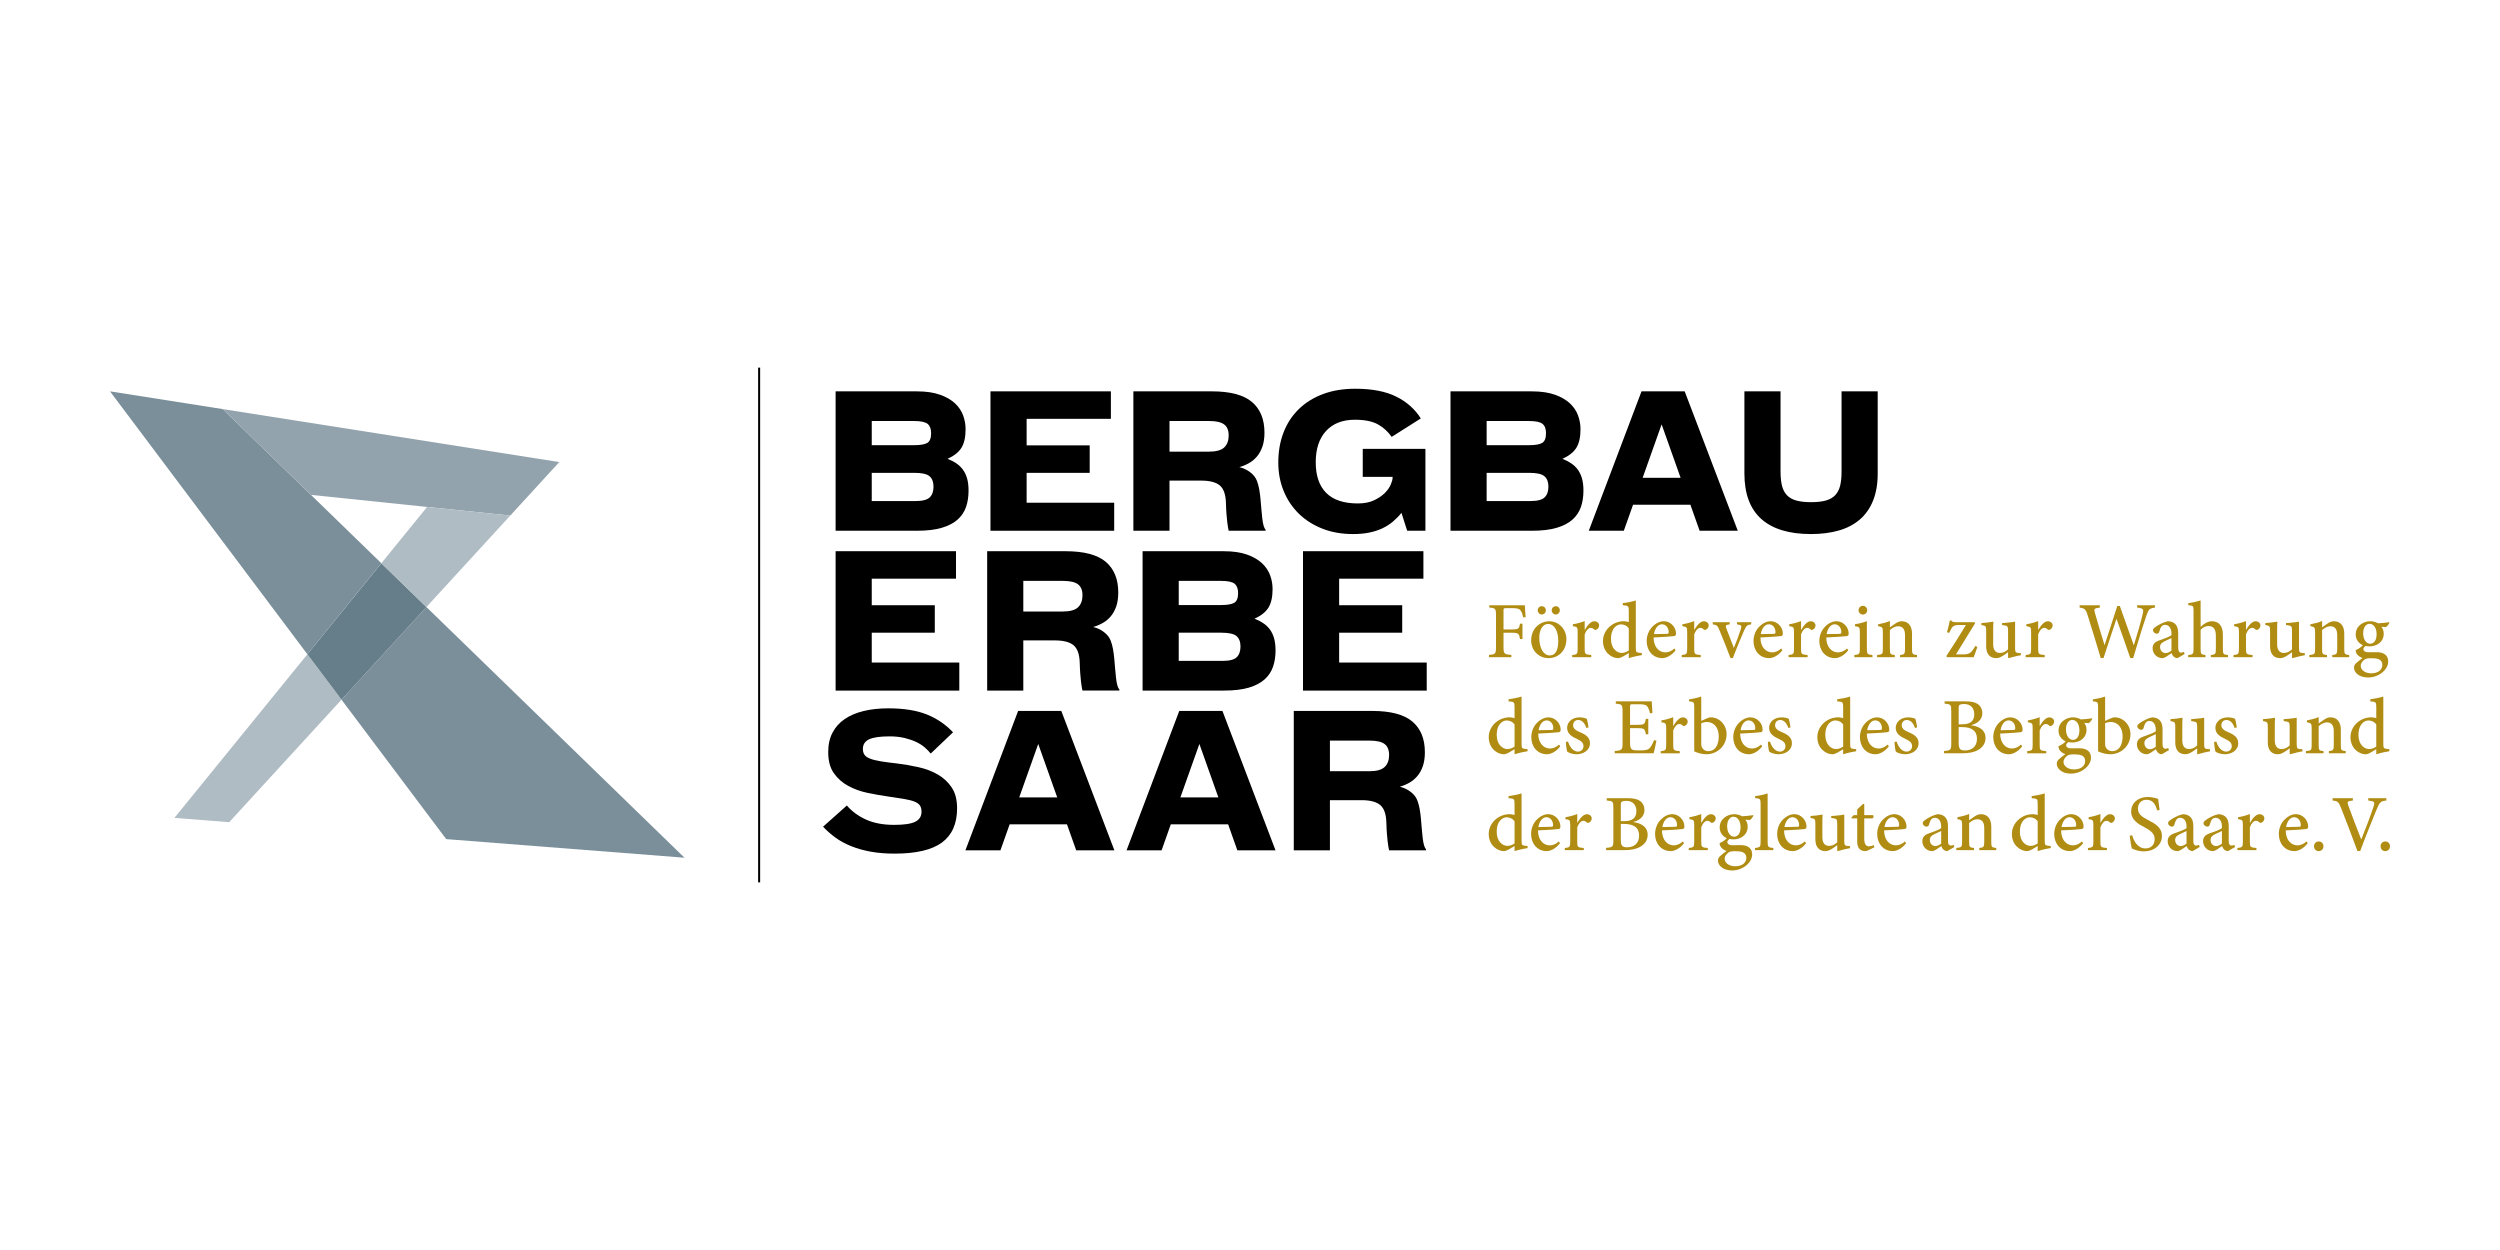<?xml version="1.0" encoding="UTF-8"?> <svg xmlns="http://www.w3.org/2000/svg" xmlns:xlink="http://www.w3.org/1999/xlink" version="1.1" id="Ebene_1" x="0px" y="0px" width="500px" height="250px" viewBox="0 0 500 250" xml:space="preserve"> <g> <g> <line fill="none" stroke="#000000" stroke-width="0.404" stroke-miterlimit="10" x1="151.827" y1="73.525" x2="151.827" y2="176.475"></line> </g> <path d="M167.122,78.271h16.223c1.869,0,3.432,0.228,4.682,0.681c1.258,0.453,2.26,1.037,3.01,1.752 c0.748,0.711,1.283,1.519,1.604,2.415c0.318,0.899,0.477,1.799,0.477,2.71c0,1.601-0.273,2.841-0.83,3.727 c-0.551,0.883-1.48,1.621-2.779,2.212c0.635,0.244,1.217,0.539,1.73,0.887c0.52,0.343,0.959,0.762,1.326,1.254 c0.371,0.49,0.652,1.081,0.85,1.765c0.195,0.69,0.295,1.519,0.295,2.474c0,1.182-0.166,2.256-0.494,3.225 c-0.334,0.977-0.895,1.817-1.684,2.532c-0.783,0.707-1.842,1.264-3.168,1.655c-1.328,0.395-2.988,0.591-4.977,0.591h-16.264V78.271 z M182.796,89.037c1.273,0,2.164-0.151,2.672-0.461c0.502-0.305,0.756-0.954,0.756-1.934c0-0.861-0.234-1.483-0.701-1.865 c-0.467-0.381-1.367-0.573-2.693-0.573h-8.48v4.833H182.796z M174.349,100.211h8.742c1.398,0,2.352-0.244,2.854-0.738 c0.506-0.488,0.756-1.203,0.756-2.137c0-0.935-0.262-1.629-0.789-2.082c-0.533-0.457-1.529-0.684-3.01-0.684h-8.553V100.211z"></path> <polygon points="198.095,78.269 222.177,78.269 222.177,83.765 205.325,83.765 205.325,89.074 217.937,89.074 217.937,94.57 205.325,94.57 205.325,100.544 222.839,100.544 222.839,106.149 198.095,106.149 "></polygon> <path d="M233.899,106.149h-7.225V78.269h15.67c3.689,0,6.365,0.711,8.041,2.119c1.67,1.419,2.508,3.463,2.508,6.142 c0,1.079-0.137,2.01-0.408,2.786c-0.271,0.772-0.633,1.433-1.086,1.975c-0.457,0.54-0.986,0.982-1.586,1.326 c-0.602,0.347-1.252,0.614-1.934,0.811c0.811,0.199,1.535,0.543,2.174,1.034s1.082,1.055,1.328,1.696 c0.197,0.512,0.348,1.079,0.461,1.693c0.107,0.618,0.195,1.251,0.254,1.899c0.062,0.652,0.117,1.309,0.168,1.976 c0.049,0.663,0.111,1.302,0.186,1.917c0.148,1.25,0.365,2.006,0.66,2.249v0.258h-7.375c-0.045-0.224-0.096-0.467-0.145-0.738 c-0.047-0.271-0.1-0.618-0.146-1.052c-0.049-0.429-0.1-0.954-0.148-1.565c-0.049-0.615-0.09-1.364-0.109-2.25 c-0.053-1.646-0.457-2.796-1.217-3.448c-0.762-0.649-2.02-0.977-3.764-0.977h-6.307V106.149z M241.792,90.328 c1.449,0,2.471-0.281,3.061-0.848c0.592-0.567,0.883-1.364,0.883-2.395c0-1.01-0.299-1.741-0.9-2.195 c-0.604-0.456-1.604-0.687-3.004-0.687h-7.932v6.124H241.792z"></path> <path d="M270.591,106.812c-2.26,0-4.309-0.364-6.135-1.089c-1.834-0.725-3.404-1.725-4.707-3.002 c-1.301-1.281-2.311-2.789-3.021-4.538c-0.715-1.744-1.068-3.637-1.068-5.678c0-2.167,0.34-4.148,1.029-5.959 c0.688-1.807,1.691-3.355,3.006-4.661c1.316-1.302,2.928-2.318,4.834-3.044c1.902-0.725,4.072-1.092,6.506-1.092 c3.365,0,6.1,0.525,8.205,1.57c2.102,1.044,3.744,2.504,4.922,4.369l-5.826,3.688c-0.738-1.058-1.658-1.893-2.768-2.508 c-1.104-0.611-2.631-0.92-4.572-0.92c-2.482,0-4.41,0.749-5.787,2.246c-1.377,1.501-2.064,3.593-2.064,6.272 c0,2.679,0.701,4.719,2.102,6.121c1.402,1.4,3.5,2.102,6.303,2.102c1.281,0,2.361-0.206,3.246-0.625 c0.887-0.419,1.605-0.903,2.162-1.457c0.553-0.556,0.947-1.119,1.195-1.699c0.246-0.578,0.369-1.038,0.369-1.381v-0.148h-5.973 v-5.609h12.533v16.378h-3.65l-1.141-3.575c-0.516,0.639-1.088,1.223-1.713,1.752c-0.629,0.525-1.33,0.975-2.104,1.343 c-0.775,0.367-1.648,0.649-2.621,0.849C272.882,106.713,271.796,106.812,270.591,106.812"></path> <path d="M290.101,78.271h16.227c1.865,0,3.428,0.228,4.686,0.681c1.25,0.453,2.252,1.037,3.002,1.752 c0.748,0.711,1.283,1.519,1.604,2.415c0.318,0.899,0.48,1.799,0.48,2.71c0,1.601-0.277,2.841-0.828,3.727 c-0.557,0.883-1.48,1.621-2.785,2.212c0.639,0.244,1.217,0.539,1.73,0.887c0.52,0.343,0.959,0.762,1.33,1.254 c0.367,0.49,0.648,1.081,0.846,1.765c0.199,0.69,0.295,1.519,0.295,2.474c0,1.182-0.166,2.256-0.494,3.225 c-0.334,0.977-0.895,1.817-1.68,2.532c-0.787,0.707-1.846,1.264-3.172,1.655c-1.328,0.395-2.984,0.591-4.977,0.591h-16.264V78.271z M305.774,89.037c1.277,0,2.17-0.151,2.672-0.461c0.504-0.305,0.756-0.954,0.756-1.934c0-0.861-0.23-1.483-0.697-1.865 c-0.471-0.381-1.367-0.573-2.697-0.573h-8.48v4.833H305.774z M297.327,100.211h8.742c1.398,0,2.354-0.244,2.854-0.738 c0.506-0.488,0.76-1.203,0.76-2.137c0-0.935-0.264-1.629-0.793-2.082c-0.529-0.457-1.529-0.684-3.006-0.684h-8.557V100.211z"></path> <path d="M324.765,106.149h-7.006l10.545-27.881h8.631l10.621,27.881h-7.633l-1.844-5.2H326.61L324.765,106.149z M332.325,84.87 l-3.799,10.696h7.598L332.325,84.87z"></path> <path d="M362.194,106.812c-4.375,0-7.689-1.007-9.938-3.022c-2.252-2.017-3.375-5.053-3.375-9.109V78.269h7.227v16.007 c0,1.105,0.092,2.047,0.275,2.82c0.186,0.775,0.512,1.414,0.979,1.92c0.467,0.501,1.092,0.861,1.879,1.085 c0.789,0.22,1.785,0.333,2.988,0.333c1.182,0,2.164-0.113,2.951-0.333c0.785-0.224,1.414-0.584,1.881-1.085 c0.465-0.506,0.791-1.145,0.977-1.92c0.186-0.773,0.273-1.715,0.273-2.82V78.269h7.23v16.412c0,2.112-0.312,3.939-0.941,5.476 c-0.625,1.538-1.518,2.795-2.672,3.781c-1.156,0.982-2.555,1.707-4.203,2.174C366.077,106.579,364.235,106.812,362.194,106.812"></path> <polygon points="167.122,110.24 191.2,110.24 191.2,115.736 174.349,115.736 174.349,121.047 186.958,121.047 186.958,126.539 174.349,126.539 174.349,132.509 191.862,132.509 191.862,138.121 167.122,138.121 "></polygon> <path d="M204.661,138.114h-7.227v-27.87h15.67c3.689,0,6.365,0.704,8.041,2.115c1.67,1.416,2.508,3.463,2.508,6.142 c0,1.082-0.139,2.01-0.406,2.786c-0.273,0.772-0.635,1.432-1.088,1.972c-0.453,0.539-0.986,0.982-1.588,1.325 c-0.602,0.348-1.246,0.619-1.934,0.814c0.807,0.195,1.535,0.539,2.172,1.03c0.641,0.488,1.084,1.058,1.328,1.697 c0.199,0.515,0.354,1.078,0.465,1.696c0.105,0.611,0.195,1.251,0.254,1.896c0.064,0.652,0.117,1.312,0.168,1.979 c0.049,0.659,0.109,1.299,0.186,1.916c0.146,1.251,0.367,2,0.662,2.247v0.254h-7.375c-0.047-0.22-0.1-0.46-0.146-0.735 c-0.049-0.268-0.1-0.618-0.148-1.051c-0.047-0.426-0.1-0.955-0.146-1.566c-0.049-0.611-0.09-1.359-0.111-2.246 c-0.051-1.648-0.457-2.796-1.215-3.449c-0.764-0.652-2.02-0.982-3.766-0.982h-6.303V138.114z M212.552,122.301 c1.453,0,2.469-0.282,3.061-0.849c0.59-0.567,0.885-1.364,0.885-2.397c0-1.01-0.301-1.738-0.902-2.195 c-0.602-0.453-1.604-0.68-3.006-0.68h-7.928v6.121H212.552z"></path> <path d="M228.517,110.244h16.227c1.869,0,3.432,0.227,4.682,0.68c1.258,0.453,2.256,1.037,3.008,1.752 c0.75,0.715,1.281,1.515,1.605,2.418c0.318,0.894,0.477,1.8,0.477,2.707c0,1.601-0.277,2.837-0.83,3.727 c-0.555,0.887-1.48,1.621-2.787,2.212c0.646,0.244,1.223,0.54,1.734,0.887c0.52,0.343,0.963,0.759,1.33,1.25 c0.371,0.495,0.652,1.082,0.848,1.769c0.197,0.688,0.297,1.512,0.297,2.474c0,1.175-0.166,2.253-0.502,3.222 c-0.33,0.976-0.891,1.82-1.676,2.528c-0.787,0.714-1.846,1.264-3.172,1.662c-1.328,0.392-2.984,0.584-4.977,0.584h-16.264V110.244z M244.19,121.009c1.277,0,2.17-0.151,2.676-0.46c0.5-0.31,0.756-0.952,0.756-1.934c0-0.863-0.238-1.48-0.701-1.865 c-0.467-0.382-1.363-0.57-2.693-0.57h-8.48v4.829H244.19z M235.747,132.179h8.738c1.4,0,2.355-0.24,2.857-0.735 c0.502-0.494,0.756-1.201,0.756-2.136s-0.268-1.636-0.789-2.089c-0.533-0.453-1.537-0.68-3.01-0.68h-8.553V132.179z"></path> <polygon points="260.599,110.24 284.681,110.24 284.681,115.736 267.829,115.736 267.829,121.047 280.442,121.047 280.442,126.539 267.829,126.539 267.829,132.509 285.343,132.509 285.343,138.121 260.599,138.121 "></polygon> <path d="M178.921,170.725c-1.746,0-3.332-0.13-4.754-0.385c-1.43-0.261-2.725-0.625-3.893-1.092 c-1.168-0.46-2.211-1.03-3.135-1.689c-0.922-0.667-1.764-1.402-2.525-2.22l4.758-4.238c0.982,1.154,2.252,2.095,3.816,2.81 c1.562,0.708,3.434,1.064,5.623,1.064c1.992,0,3.402-0.205,4.24-0.625c0.836-0.419,1.254-1.085,1.254-1.992 c0-0.494-0.1-0.899-0.295-1.216c-0.199-0.323-0.547-0.584-1.051-0.797c-0.506-0.206-1.174-0.385-2.01-0.528 c-0.838-0.151-1.883-0.31-3.135-0.488c-1.379-0.192-2.787-0.439-4.223-0.735c-1.439-0.295-2.748-0.763-3.926-1.401 c-1.182-0.639-2.146-1.49-2.896-2.562c-0.752-1.064-1.125-2.473-1.125-4.218c0-1.505,0.287-2.796,0.869-3.896 c0.576-1.092,1.387-1.998,2.432-2.706c1.043-0.715,2.307-1.251,3.781-1.607c1.473-0.357,3.123-0.536,4.939-0.536 c3.121,0,5.697,0.419,7.725,1.236c2.029,0.824,3.768,2.014,5.217,3.559l-4.461,4.246c-0.32-0.398-0.719-0.805-1.199-1.223 c-0.477-0.42-1.057-0.783-1.734-1.106c-0.674-0.316-1.449-0.577-2.322-0.79c-0.871-0.206-1.857-0.316-2.967-0.316 c-1.918,0-3.287,0.199-4.111,0.591c-0.822,0.398-1.234,1.03-1.234,1.917c0,0.474,0.104,0.858,0.312,1.161 c0.207,0.309,0.578,0.569,1.107,0.776c0.527,0.213,1.229,0.385,2.102,0.535c0.873,0.145,1.971,0.296,3.301,0.439 c1.426,0.172,2.857,0.42,4.297,0.742c1.436,0.316,2.727,0.811,3.871,1.471c1.145,0.666,2.068,1.531,2.783,2.604 c0.713,1.064,1.068,2.452,1.068,4.149c0,3.07-1.008,5.352-3.02,6.842C186.382,169.983,183.222,170.725,178.921,170.725"></path> <path d="M200.087,170.065h-7.004l10.545-27.884h8.629l10.619,27.884h-7.635l-1.846-5.2h-11.465L200.087,170.065z M207.646,148.79 l-3.799,10.689h7.598L207.646,148.79z"></path> <path d="M232.319,170.065h-7.008l10.545-27.884h8.629l10.617,27.884h-7.633l-1.844-5.2h-11.467L232.319,170.065z M239.876,148.79 l-3.799,10.689h7.598L239.876,148.79z"></path> <path d="M265.983,170.065h-7.227v-27.877h15.67c3.689,0,6.365,0.707,8.041,2.115c1.67,1.415,2.508,3.463,2.508,6.142 c0,1.086-0.137,2.014-0.408,2.782c-0.268,0.776-0.629,1.437-1.09,1.979c-0.457,0.536-0.982,0.976-1.58,1.326 c-0.604,0.344-1.25,0.611-1.939,0.811c0.812,0.199,1.537,0.543,2.174,1.03c0.643,0.495,1.086,1.059,1.328,1.697 c0.199,0.515,0.355,1.078,0.465,1.696s0.195,1.251,0.254,1.896c0.064,0.652,0.121,1.312,0.168,1.979 c0.053,0.659,0.109,1.298,0.186,1.917c0.148,1.25,0.367,2.006,0.664,2.246v0.261h-7.375c-0.049-0.22-0.1-0.467-0.148-0.742 c-0.049-0.268-0.1-0.618-0.148-1.051c-0.047-0.426-0.1-0.955-0.146-1.566c-0.049-0.611-0.09-1.36-0.109-2.246 c-0.053-1.649-0.457-2.796-1.221-3.448c-0.758-0.653-2.016-0.977-3.762-0.977h-6.303V170.065z M273.874,154.244 c1.449,0,2.469-0.281,3.061-0.852c0.59-0.563,0.887-1.36,0.887-2.391c0-1.01-0.303-1.745-0.904-2.198s-1.604-0.681-3.008-0.681 h-7.926v6.121H273.874z"></path> <path fill="#B08C13" d="M304.651,123.479c-0.145-0.622-0.258-0.973-0.479-1.295c-0.271-0.433-0.639-0.557-1.789-0.557h-1.137 c-0.496,0-0.543,0.048-0.543,0.508v3.758h1.584c1.438,0,1.531-0.141,1.723-1.164h0.482v3.081h-0.482 c-0.191-1.092-0.285-1.264-1.723-1.264h-1.584v2.83c0,1.408,0.127,1.491,1.566,1.601v0.461h-4.463v-0.461 c1.264-0.096,1.395-0.192,1.395-1.601v-6.278c0-1.392-0.131-1.491-1.342-1.584v-0.464h7.109c0.014,0.512,0.096,1.566,0.158,2.366 L304.651,123.479z"></path> <path fill="#B08C13" d="M313.278,127.823c0,2.576-1.885,3.806-3.5,3.806c-2.252,0-3.547-1.758-3.547-3.53 c0-2.639,2.047-3.851,3.564-3.851C311.81,124.248,313.278,125.862,313.278,127.823 M307.542,122.073 c0-0.48,0.365-0.831,0.814-0.831c0.465,0,0.814,0.351,0.814,0.831c0,0.446-0.35,0.828-0.832,0.828 C307.907,122.901,307.542,122.52,307.542,122.073 M307.858,127.569c0,2.013,0.818,3.518,2.096,3.518 c0.914,0,1.697-0.674,1.697-2.893c0-1.934-0.723-3.403-2.064-3.403C308.677,124.791,307.858,125.749,307.858,127.569 M310.339,122.073c0-0.48,0.371-0.831,0.816-0.831c0.461,0,0.811,0.351,0.811,0.831c0,0.446-0.35,0.828-0.826,0.828 C310.71,122.901,310.339,122.52,310.339,122.073"></path> <path fill="#B08C13" d="M316.968,125.955c0.498-0.846,1.168-1.707,1.902-1.707c0.574,0,0.959,0.43,0.959,0.828 c0,0.37-0.223,0.721-0.561,0.865c-0.188,0.079-0.332,0.048-0.428-0.049c-0.242-0.227-0.434-0.318-0.705-0.318 c-0.381,0-0.865,0.415-1.199,1.281v2.919c0,1.037,0.082,1.134,1.312,1.229v0.434h-3.807v-0.434c0.959-0.096,1.09-0.192,1.09-1.229 v-3.339c0-1.006-0.082-1.071-0.961-1.195v-0.388c0.797-0.127,1.551-0.316,2.365-0.636v1.738H316.968z"></path> <path fill="#B08C13" d="M328.364,131.025c-0.354,0.062-1.613,0.268-2.607,0.604v-1.023l-0.975,0.591 c-0.59,0.351-0.973,0.433-1.168,0.433c-1.291,0-3.02-1.168-3.02-3.421c0-2.205,1.934-3.964,4.174-3.964 c0.209,0,0.625,0.052,0.988,0.165v-2.208c0-1.007-0.074-1.072-1.197-1.151v-0.415c0.865-0.113,1.965-0.334,2.605-0.543v9.477 c0,0.845,0.111,0.928,0.723,0.989l0.477,0.048V131.025z M325.757,125.684c-0.363-0.56-0.988-0.811-1.564-0.811 c-0.67,0-1.996,0.573-1.996,2.902c0,1.924,1.168,2.816,2.139,2.816c0.529,0,1.037-0.227,1.422-0.501V125.684z"></path> <path fill="#B08C13" d="M335.124,130.049c-0.992,1.278-2.111,1.58-2.654,1.58c-1.982,0-3.133-1.6-3.133-3.4 c0-1.119,0.416-2.112,1.072-2.816c0.67-0.718,1.531-1.168,2.35-1.168h0.016c1.357,0,2.426,1.202,2.426,2.445 c0,0.337-0.076,0.481-0.381,0.529c-0.271,0.049-2.258,0.206-4.105,0.275c0.031,2.088,1.227,2.981,2.35,2.981 c0.635,0,1.244-0.255,1.816-0.776L335.124,130.049z M330.79,126.82c0.848,0,1.697-0.021,2.576-0.048 c0.271,0,0.367-0.083,0.367-0.319c0.014-0.831-0.498-1.598-1.344-1.598C331.687,124.855,331.017,125.539,330.79,126.82"></path> <path fill="#B08C13" d="M338.876,125.955c0.498-0.846,1.168-1.707,1.902-1.707c0.574,0,0.961,0.43,0.961,0.828 c0,0.37-0.227,0.721-0.559,0.865c-0.193,0.079-0.338,0.048-0.434-0.049c-0.24-0.227-0.432-0.318-0.703-0.318 c-0.383,0-0.865,0.415-1.199,1.281v2.919c0,1.037,0.082,1.134,1.312,1.229v0.434h-3.807v-0.434 c0.963-0.096,1.086-0.192,1.086-1.229v-3.339c0-1.006-0.08-1.071-0.955-1.195v-0.388c0.797-0.127,1.545-0.316,2.363-0.636v1.738 H338.876z"></path> <path fill="#B08C13" d="M350.237,124.869c-0.826,0.113-0.971,0.271-1.391,1.182c-0.543,1.217-1.371,3.181-2.283,5.564h-0.465 c-0.734-1.938-1.453-3.758-2.223-5.609c-0.35-0.879-0.494-1.01-1.324-1.137v-0.433h3.387v0.433 c-0.846,0.113-0.881,0.24-0.637,0.894c0.416,1.12,1.055,2.796,1.471,3.833c0.508-1.209,1.023-2.651,1.373-3.703 c0.24-0.734,0.145-0.91-0.752-1.023v-0.433h2.844V124.869z"></path> <path fill="#B08C13" d="M356.489,130.049c-0.992,1.278-2.111,1.58-2.658,1.58c-1.979,0-3.129-1.6-3.129-3.4 c0-1.119,0.416-2.112,1.068-2.816c0.672-0.718,1.535-1.168,2.35-1.168h0.02c1.357,0,2.426,1.202,2.426,2.445 c0,0.337-0.076,0.481-0.385,0.529c-0.268,0.049-2.254,0.206-4.102,0.275c0.031,2.088,1.227,2.981,2.35,2.981 c0.635,0,1.244-0.255,1.816-0.776L356.489,130.049z M352.155,126.82c0.848,0,1.695-0.021,2.576-0.048 c0.268,0,0.367-0.083,0.367-0.319c0.014-0.831-0.498-1.598-1.344-1.598C353.052,124.855,352.382,125.539,352.155,126.82"></path> <path fill="#B08C13" d="M360.241,125.955c0.494-0.846,1.168-1.707,1.902-1.707c0.574,0,0.961,0.43,0.961,0.828 c0,0.37-0.227,0.721-0.559,0.865c-0.197,0.079-0.34,0.048-0.434-0.049c-0.24-0.227-0.434-0.318-0.703-0.318 c-0.385,0-0.867,0.415-1.199,1.281v2.919c0,1.037,0.078,1.134,1.312,1.229v0.434h-3.807v-0.434 c0.959-0.096,1.086-0.192,1.086-1.229v-3.339c0-1.006-0.08-1.071-0.955-1.195v-0.388c0.797-0.127,1.545-0.316,2.363-0.636v1.738 H360.241z"></path> <path fill="#B08C13" d="M369.655,130.049c-0.992,1.278-2.113,1.58-2.654,1.58c-1.982,0-3.133-1.6-3.133-3.4 c0-1.119,0.416-2.112,1.07-2.816c0.67-0.718,1.533-1.168,2.35-1.168h0.018c1.357,0,2.426,1.202,2.426,2.445 c0,0.337-0.076,0.481-0.381,0.529c-0.271,0.049-2.258,0.206-4.105,0.275c0.031,2.088,1.227,2.981,2.35,2.981 c0.635,0,1.242-0.255,1.816-0.776L369.655,130.049z M365.321,126.82c0.848,0,1.695-0.021,2.576-0.048 c0.271,0,0.367-0.083,0.367-0.319c0.014-0.831-0.498-1.598-1.344-1.598C366.218,124.855,365.548,125.539,365.321,126.82"></path> <path fill="#B08C13" d="M370.864,131.438v-0.434c0.992-0.096,1.105-0.172,1.105-1.277v-3.273c0-0.993-0.064-1.072-0.975-1.216 v-0.385c0.832-0.145,1.645-0.333,2.381-0.622v5.496c0,1.085,0.096,1.182,1.119,1.277v0.434H370.864z M371.712,122.057 c0-0.512,0.402-0.896,0.881-0.896c0.463,0,0.848,0.385,0.848,0.896c0,0.463-0.385,0.861-0.865,0.861 C372.114,122.918,371.712,122.52,371.712,122.057"></path> <path fill="#B08C13" d="M380.009,131.438v-0.434c0.893-0.096,0.992-0.206,0.992-1.326v-2.665c0-1.103-0.42-1.759-1.377-1.759 c-0.609,0-1.186,0.351-1.646,0.752v3.769c0,1.071,0.096,1.134,0.977,1.229v0.434h-3.535v-0.434c1.072-0.109,1.15-0.186,1.15-1.243 v-3.29c0-1.024-0.096-1.072-0.941-1.233v-0.382c0.801-0.145,1.598-0.336,2.35-0.659v1.264c0.32-0.223,0.656-0.478,1.055-0.734 c0.447-0.303,0.846-0.478,1.312-0.478c1.277,0,2.057,0.91,2.057,2.456v3.07c0,1.071,0.1,1.12,0.996,1.229v0.434H380.009z"></path> <path fill="#B08C13" d="M395.476,129.39c-0.24,0.673-0.494,1.442-0.736,2.048h-5.336l-0.129-0.241 c1.357-2.047,2.621-4.06,3.914-6.2h-1.312c-1.145,0-1.389,0.241-1.834,1.154l-0.225,0.443l-0.414-0.158 c0.174-0.639,0.432-1.645,0.555-2.332h0.338c0.096,0.24,0.305,0.333,0.896,0.333h3.723l0.096,0.227 c-1.277,2.062-2.523,4.074-3.818,6.211h1.469c1.199,0,1.564-0.303,2.176-1.292l0.223-0.398L395.476,129.39z"></path> <path fill="#B08C13" d="M404.169,131.053c-0.367,0.048-0.818,0.144-1.264,0.261c-0.434,0.11-0.859,0.22-1.182,0.315l-0.109-0.096 v-1.1c-0.355,0.269-0.674,0.522-1.121,0.776c-0.463,0.275-0.816,0.419-1.264,0.419c-1.117,0-1.996-0.687-1.996-2.363V126.1 c0-0.814-0.131-0.91-0.529-1.007L396.272,125v-0.385c0.354-0.018,0.766-0.065,1.215-0.113c0.447-0.048,0.914-0.127,1.199-0.175 c-0.051,0.528-0.051,1.295-0.051,2.329v2.191c0,1.359,0.658,1.744,1.363,1.744c0.543,0,1.104-0.227,1.615-0.721v-3.755 c0-0.849-0.145-0.927-0.643-1.023L400.411,125v-0.385c0.434-0.018,0.992-0.065,1.471-0.131c0.467-0.03,0.865-0.109,1.137-0.157 v5.304c0,0.816,0.127,0.927,0.734,0.975l0.416,0.014V131.053z"></path> <path fill="#B08C13" d="M407.665,125.955c0.498-0.846,1.168-1.707,1.904-1.707c0.572,0,0.957,0.43,0.957,0.828 c0,0.37-0.227,0.721-0.559,0.865c-0.189,0.079-0.334,0.048-0.43-0.049c-0.244-0.227-0.434-0.318-0.705-0.318 c-0.381,0-0.865,0.415-1.199,1.281v2.919c0,1.037,0.084,1.134,1.312,1.229v0.434h-3.805v-0.434 c0.957-0.096,1.084-0.192,1.084-1.229v-3.339c0-1.006-0.078-1.071-0.957-1.195v-0.388c0.797-0.127,1.549-0.316,2.365-0.636v1.738 H407.665z"></path> <path fill="#B08C13" d="M430.999,121.514c-1.086,0.158-1.264,0.303-1.725,1.614c-0.371,1.037-1.326,4.009-2.639,8.487h-0.576 c-0.865-2.549-1.916-5.485-2.748-7.814h-0.035c-0.893,2.745-1.758,5.266-2.576,7.814h-0.557c-0.844-2.892-1.723-5.674-2.604-8.535 c-0.398-1.295-0.658-1.439-1.613-1.566v-0.464h4.039v0.464c-1.182,0.145-1.209,0.289-0.969,1.103 c0.605,2.109,1.209,4.218,1.902,6.389h0.027c0.832-2.634,1.732-5.238,2.529-7.811h0.508c0.9,2.587,1.82,5.163,2.783,7.831h0.033 c0.666-2.095,1.52-5.117,1.76-6.217c0.219-0.962,0.158-1.15-1.107-1.295v-0.464h3.566V121.514z"></path> <path fill="#B08C13" d="M435.499,131.629c-0.27,0-0.605-0.144-0.777-0.315c-0.213-0.213-0.322-0.433-0.404-0.694 c-0.619,0.434-1.389,1.01-1.834,1.01c-1.168,0-1.965-0.975-1.965-1.965c0-0.783,0.412-1.264,1.277-1.565 c0.955-0.337,2.123-0.756,2.494-1.059v-0.302c0-1.134-0.516-1.772-1.285-1.772c-0.281,0-0.521,0.113-0.688,0.306 c-0.191,0.22-0.33,0.573-0.461,1.068c-0.082,0.288-0.26,0.398-0.508,0.398c-0.322,0-0.756-0.316-0.756-0.701 c0-0.24,0.193-0.433,0.529-0.67c0.461-0.34,1.539-0.931,2.432-1.119c0.51,0,0.99,0.145,1.354,0.43 c0.578,0.48,0.736,1.153,0.736,1.998v2.906c0,0.722,0.273,0.948,0.562,0.948c0.191,0,0.398-0.069,0.557-0.165l0.164,0.433 L435.499,131.629z M434.29,127.604c-0.338,0.172-1.01,0.475-1.348,0.639c-0.59,0.289-0.928,0.57-0.928,1.161 c0,0.839,0.625,1.216,1.107,1.216c0.377,0,0.879-0.233,1.168-0.508V127.604z"></path> <path fill="#B08C13" d="M442.161,131.438v-0.434c0.9-0.096,1.01-0.186,1.01-1.209v-2.672c0-1.312-0.514-1.917-1.482-1.917 c-0.578,0-1.154,0.271-1.566,0.749v3.84c0,1.003,0.074,1.113,0.975,1.209v0.434h-3.469l0.014-0.434 c0.941-0.096,1.064-0.172,1.064-1.229v-7.587c0-1.011-0.041-1.059-1.051-1.154v-0.398c0.783-0.113,1.773-0.337,2.467-0.547v5.29 c0.557-0.557,1.4-1.13,2.246-1.13c1.312,0,2.205,0.828,2.205,2.71v2.837c0,1.037,0.117,1.113,1.023,1.209v0.434H442.161z"></path> <path fill="#B08C13" d="M449.224,125.955c0.502-0.846,1.168-1.707,1.904-1.707c0.576,0,0.961,0.43,0.961,0.828 c0,0.37-0.227,0.721-0.562,0.865c-0.186,0.079-0.33,0.048-0.428-0.049c-0.246-0.227-0.432-0.318-0.707-0.318 c-0.385,0-0.865,0.415-1.195,1.281v2.919c0,1.037,0.076,1.134,1.312,1.229v0.434h-3.807v-0.434 c0.955-0.096,1.086-0.192,1.086-1.229v-3.339c0-1.006-0.082-1.071-0.961-1.195v-0.388c0.797-0.127,1.553-0.316,2.369-0.636v1.738 H449.224z"></path> <path fill="#B08C13" d="M460.958,131.053c-0.365,0.048-0.818,0.144-1.264,0.261c-0.434,0.11-0.859,0.22-1.182,0.315l-0.111-0.096 v-1.1c-0.357,0.269-0.672,0.522-1.119,0.776c-0.467,0.275-0.818,0.419-1.264,0.419c-1.119,0-2-0.687-2-2.363V126.1 c0-0.814-0.123-0.91-0.529-1.007L453.058,125v-0.385c0.357-0.018,0.77-0.065,1.215-0.113c0.447-0.048,0.914-0.127,1.203-0.175 c-0.049,0.528-0.049,1.295-0.049,2.329v2.191c0,1.359,0.654,1.744,1.361,1.744c0.543,0,1.1-0.227,1.613-0.721v-3.755 c0-0.849-0.145-0.927-0.645-1.023L457.2,125v-0.385c0.432-0.018,0.988-0.065,1.471-0.131c0.467-0.03,0.865-0.109,1.133-0.157v5.304 c0,0.816,0.131,0.927,0.734,0.975l0.42,0.014V131.053z"></path> <path fill="#B08C13" d="M466.454,131.438v-0.434c0.893-0.096,0.988-0.206,0.988-1.326v-2.665c0-1.103-0.412-1.759-1.373-1.759 c-0.611,0-1.182,0.351-1.648,0.752v3.769c0,1.071,0.096,1.134,0.975,1.229v0.434h-3.531v-0.434 c1.072-0.109,1.154-0.186,1.154-1.243v-3.29c0-1.024-0.104-1.072-0.947-1.233v-0.382c0.803-0.145,1.6-0.336,2.35-0.659v1.264 c0.322-0.223,0.658-0.478,1.057-0.734c0.447-0.303,0.846-0.478,1.312-0.478c1.277,0,2.061,0.91,2.061,2.456v3.07 c0,1.071,0.096,1.12,0.99,1.229v0.434H466.454z"></path> <path fill="#B08C13" d="M477.892,124.567c-0.123,0.254-0.447,0.7-0.701,0.845l-0.914-0.062c0.289,0.351,0.469,0.831,0.469,1.388 c0,1.711-1.457,2.541-2.846,2.541c-0.26,0-0.549-0.048-0.797-0.082c-0.213,0.145-0.432,0.419-0.432,0.625 c0,0.31,0.289,0.625,1.002,0.625c0.557,0,1.121-0.014,1.648-0.014c0.99,0,2.316,0.303,2.316,1.883c0,1.648-1.902,3.181-4.025,3.181 c-1.842,0-2.797-1.037-2.816-1.951c0-0.351,0.143-0.652,0.404-0.894c0.33-0.315,0.92-0.769,1.305-1.051 c-0.59-0.178-0.975-0.549-1.182-0.879c-0.143-0.247-0.205-0.529-0.191-0.708c0.674-0.254,1.182-0.673,1.443-0.976 c-0.77-0.315-1.43-1.071-1.43-2.143c0-1.804,1.635-2.652,2.898-2.652h0.014c0.543,0,1.072,0.145,1.566,0.416 c0.783-0.031,1.602-0.127,2.191-0.22L477.892,124.567z M472.815,131.979c-0.385,0.337-0.674,0.735-0.674,1.168 c0,0.853,0.893,1.519,2.088,1.519c1.471,0,2.24-0.749,2.24-1.711c0-0.543-0.281-0.941-0.75-1.119 c-0.398-0.158-0.844-0.193-1.537-0.193C473.433,131.643,473.083,131.746,472.815,131.979 M472.636,126.642 c0,1.216,0.57,2.109,1.422,2.109c0.688-0.014,1.264-0.639,1.264-1.882c0-1.217-0.541-2.109-1.441-2.109 C473.247,124.76,472.636,125.412,472.636,126.642"></path> <path fill="#B08C13" d="M305.517,150.246c-0.354,0.062-1.615,0.268-2.607,0.611v-1.023l-0.977,0.591 c-0.59,0.351-0.975,0.433-1.168,0.433c-1.295,0-3.018-1.168-3.018-3.428c0-2.205,1.934-3.964,4.172-3.964 c0.207,0,0.623,0.048,0.99,0.158v-2.205c0-1.003-0.08-1.065-1.199-1.147v-0.412c0.865-0.117,1.965-0.344,2.604-0.55v9.48 c0,0.845,0.113,0.927,0.721,0.989l0.482,0.055V150.246z M302.909,144.908c-0.367-0.562-0.99-0.817-1.566-0.817 c-0.67,0-2,0.577-2,2.906c0,1.923,1.168,2.816,2.145,2.816c0.529,0,1.037-0.22,1.422-0.495V144.908z"></path> <path fill="#B08C13" d="M312.052,149.271c-0.992,1.278-2.115,1.58-2.658,1.58c-1.979,0-3.133-1.594-3.133-3.4 c0-1.12,0.42-2.116,1.072-2.816c0.674-0.715,1.535-1.161,2.35-1.161h0.021c1.355,0,2.424,1.195,2.424,2.439 c0,0.336-0.076,0.48-0.385,0.528c-0.268,0.048-2.254,0.206-4.107,0.274c0.033,2.089,1.232,2.988,2.35,2.988 c0.643,0,1.25-0.261,1.824-0.783L312.052,149.271z M307.718,146.042c0.846,0,1.697-0.014,2.576-0.048 c0.268,0,0.363-0.082,0.363-0.316c0.018-0.838-0.494-1.601-1.342-1.601C308.61,144.077,307.94,144.765,307.718,146.042"></path> <path fill="#B08C13" d="M317.274,145.596c-0.32-0.962-0.863-1.601-1.646-1.601c-0.59,0-1.006,0.446-1.006,1.058 c0,0.666,0.59,1.059,1.326,1.36c1.229,0.509,2.047,1.085,2.047,2.219c0,1.483-1.377,2.219-2.689,2.219 c-0.814,0-1.58-0.302-1.852-0.528c-0.113-0.221-0.271-1.326-0.271-1.944l0.43-0.062c0.305,1.051,1.023,2.006,1.982,2.006 c0.59,0,1.102-0.426,1.102-1.086c0-0.652-0.412-1.037-1.264-1.422c-0.924-0.433-2.01-0.989-2.01-2.239 c0-1.147,0.973-2.103,2.473-2.103c0.691,0,1.123,0.138,1.457,0.281c0.127,0.351,0.303,1.347,0.354,1.725L317.274,145.596z"></path> <path fill="#B08C13" d="M331.288,148.123c-0.096,0.557-0.416,2.048-0.561,2.535h-7.783v-0.46c1.439-0.11,1.566-0.227,1.566-1.553 v-6.313c0-1.442-0.127-1.483-1.357-1.601v-0.46h7.193c0.014,0.371,0.092,1.471,0.141,2.315l-0.477,0.082 c-0.145-0.652-0.324-1.037-0.543-1.374c-0.227-0.336-0.656-0.446-1.76-0.446h-1.15c-0.516,0-0.545,0.041-0.545,0.528v3.594h1.438 c1.426,0,1.52-0.131,1.729-1.195h0.479v3.084h-0.479c-0.209-1.141-0.336-1.229-1.729-1.229h-1.438v2.954 c0,0.77,0.096,1.119,0.385,1.312c0.301,0.191,0.865,0.191,1.613,0.191c1.15,0,1.631-0.13,1.982-0.528 c0.271-0.337,0.574-0.88,0.816-1.519L331.288,148.123z"></path> <path fill="#B08C13" d="M334.675,145.177c0.494-0.845,1.168-1.704,1.902-1.704c0.574,0,0.959,0.426,0.959,0.824 c0,0.371-0.223,0.722-0.561,0.866c-0.191,0.082-0.336,0.048-0.43-0.048c-0.242-0.228-0.432-0.316-0.703-0.316 c-0.385,0-0.865,0.412-1.199,1.277v2.92c0,1.037,0.076,1.141,1.312,1.236v0.433h-3.807v-0.433c0.955-0.096,1.086-0.199,1.086-1.236 v-3.339c0-1.003-0.078-1.071-0.959-1.202v-0.378c0.797-0.13,1.551-0.323,2.367-0.639v1.738H334.675z"></path> <path fill="#B08C13" d="M341.417,143.658c0.307-0.123,0.512-0.192,0.719-0.192c1.758,0,3.18,1.505,3.18,3.373 c0,2.336-1.867,4.012-4.043,4.012c-0.699,0-1.518-0.157-2.428-0.577v-8.834c0-0.976-0.049-1.092-1.037-1.168v-0.398 c0.748-0.096,1.789-0.337,2.441-0.563v4.864L341.417,143.658z M340.249,148.824c0,0.24,0.035,0.398,0.096,0.557 c0.098,0.303,0.561,0.852,1.326,0.852c1.264,0.014,2.078-1.105,2.078-2.975c0-1.854-1.084-2.864-2.365-2.864 c-0.398,0-0.846,0.116-1.135,0.254V148.824z"></path> <path fill="#B08C13" d="M352.442,149.271c-0.988,1.278-2.111,1.58-2.65,1.58c-1.982,0-3.137-1.594-3.137-3.4 c0-1.12,0.42-2.116,1.076-2.816c0.668-0.715,1.531-1.161,2.348-1.161h0.018c1.357,0,2.426,1.195,2.426,2.439 c0,0.336-0.08,0.48-0.381,0.528c-0.271,0.048-2.258,0.206-4.109,0.274c0.031,2.089,1.23,2.988,2.35,2.988 c0.639,0,1.248-0.261,1.82-0.783L352.442,149.271z M348.112,146.042c0.844,0,1.697-0.014,2.576-0.048 c0.271,0,0.363-0.082,0.363-0.316c0.018-0.838-0.494-1.601-1.342-1.601C349.005,144.077,348.335,144.765,348.112,146.042"></path> <path fill="#B08C13" d="M357.667,145.596c-0.318-0.962-0.865-1.601-1.645-1.601c-0.592,0-1.006,0.446-1.006,1.058 c0,0.666,0.59,1.059,1.324,1.36c1.234,0.509,2.045,1.085,2.045,2.219c0,1.483-1.375,2.219-2.684,2.219 c-0.816,0-1.582-0.302-1.854-0.528c-0.113-0.221-0.271-1.326-0.271-1.944l0.43-0.062c0.305,1.051,1.023,2.006,1.984,2.006 c0.592,0,1.1-0.426,1.1-1.086c0-0.652-0.412-1.037-1.262-1.422c-0.926-0.433-2.012-0.989-2.012-2.239 c0-1.147,0.975-2.103,2.477-2.103c0.688,0,1.119,0.138,1.453,0.281c0.131,0.351,0.305,1.347,0.354,1.725L357.667,145.596z"></path> <path fill="#B08C13" d="M371.235,150.246c-0.354,0.062-1.615,0.268-2.604,0.611v-1.023l-0.975,0.591 c-0.596,0.351-0.98,0.433-1.168,0.433c-1.295,0-3.02-1.168-3.02-3.428c0-2.205,1.934-3.964,4.17-3.964 c0.205,0,0.621,0.048,0.992,0.158v-2.205c0-1.003-0.082-1.065-1.199-1.147v-0.412c0.865-0.117,1.965-0.344,2.604-0.55v9.48 c0,0.845,0.111,0.927,0.719,0.989l0.48,0.055V150.246z M368.632,144.908c-0.371-0.562-0.992-0.817-1.57-0.817 c-0.67,0-1.998,0.577-1.998,2.906c0,1.923,1.168,2.816,2.143,2.816c0.529,0,1.041-0.22,1.426-0.495V144.908z"></path> <path fill="#B08C13" d="M377.772,149.271c-0.994,1.278-2.109,1.58-2.656,1.58c-1.98,0-3.129-1.594-3.129-3.4 c0-1.12,0.412-2.116,1.068-2.816c0.67-0.715,1.531-1.161,2.35-1.161h0.018c1.355,0,2.428,1.195,2.428,2.439 c0,0.336-0.078,0.48-0.385,0.528c-0.271,0.048-2.252,0.206-4.104,0.274c0.029,2.089,1.225,2.988,2.35,2.988 c0.635,0,1.242-0.261,1.816-0.783L377.772,149.271z M373.437,146.042c0.85,0,1.697-0.014,2.576-0.048 c0.271,0,0.371-0.082,0.371-0.316c0.014-0.838-0.502-1.601-1.346-1.601C374.337,144.077,373.663,144.765,373.437,146.042"></path> <path fill="#B08C13" d="M382.997,145.596c-0.32-0.962-0.867-1.601-1.646-1.601c-0.59,0-1.006,0.446-1.006,1.058 c0,0.666,0.59,1.059,1.326,1.36c1.229,0.509,2.043,1.085,2.043,2.219c0,1.483-1.377,2.219-2.686,2.219 c-0.814,0-1.58-0.302-1.852-0.528c-0.113-0.221-0.271-1.326-0.271-1.944l0.43-0.062c0.305,1.051,1.023,2.006,1.982,2.006 c0.59,0,1.102-0.426,1.102-1.086c0-0.652-0.416-1.037-1.264-1.422c-0.924-0.433-2.01-0.989-2.01-2.239 c0-1.147,0.973-2.103,2.473-2.103c0.688,0,1.121,0.138,1.453,0.281c0.131,0.351,0.307,1.347,0.357,1.725L382.997,145.596z"></path> <path fill="#B08C13" d="M394.245,145.053c1.629,0.233,2.861,0.955,2.861,2.542c0,1.064-0.576,1.903-1.518,2.411 c-0.801,0.467-1.906,0.652-3.168,0.652h-3.627v-0.46c1.357-0.097,1.457-0.206,1.457-1.539v-6.402c0-1.333-0.082-1.429-1.33-1.525 v-0.46h4.205c1.199,0,1.92,0.192,2.445,0.543c0.561,0.385,0.893,1.071,0.893,1.82c0,1.504-1.273,2.144-2.219,2.384V145.053z M392.407,144.86c1.725,0,2.443-0.687,2.443-2.013c0-1.154-0.652-2.047-2.045-2.047c-0.398,0-0.738,0.075-0.879,0.172 c-0.145,0.096-0.191,0.288-0.191,0.77v3.118H392.407z M391.735,148.632c0,1.147,0.301,1.47,1.295,1.456 c1.229,0,2.365-0.673,2.365-2.335c0-1.614-1.084-2.336-3.004-2.336h-0.656V148.632z"></path> <path fill="#B08C13" d="M404.437,149.271c-0.986,1.278-2.109,1.58-2.652,1.58c-1.979,0-3.131-1.594-3.131-3.4 c0-1.12,0.418-2.116,1.07-2.816c0.674-0.715,1.535-1.161,2.35-1.161h0.018c1.359,0,2.428,1.195,2.428,2.439 c0,0.336-0.082,0.48-0.385,0.528c-0.268,0.048-2.252,0.206-4.107,0.274c0.035,2.089,1.232,2.988,2.35,2.988 c0.643,0,1.25-0.261,1.824-0.783L404.437,149.271z M400.108,146.042c0.846,0,1.693-0.014,2.572-0.048 c0.271,0,0.369-0.082,0.369-0.316c0.016-0.838-0.496-1.601-1.344-1.601C401.003,144.077,400.329,144.765,400.108,146.042"></path> <path fill="#B08C13" d="M407.968,145.177c0.498-0.845,1.168-1.704,1.902-1.704c0.574,0,0.959,0.426,0.959,0.824 c0,0.371-0.227,0.722-0.557,0.866c-0.191,0.082-0.336,0.048-0.432-0.048c-0.242-0.228-0.434-0.316-0.705-0.316 c-0.381,0-0.865,0.412-1.199,1.277v2.92c0,1.037,0.082,1.141,1.312,1.236v0.433h-3.807v-0.433c0.963-0.096,1.09-0.199,1.09-1.236 v-3.339c0-1.003-0.082-1.071-0.959-1.202v-0.378c0.797-0.13,1.549-0.323,2.363-0.639v1.738H407.968z"></path> <path fill="#B08C13" d="M418.454,143.789c-0.131,0.254-0.445,0.7-0.707,0.845l-0.906-0.062c0.287,0.35,0.459,0.831,0.459,1.388 c0,1.71-1.455,2.542-2.844,2.542c-0.254,0-0.543-0.049-0.797-0.076c-0.213,0.145-0.432,0.412-0.432,0.618 c0,0.31,0.287,0.625,1.002,0.625c0.562,0,1.119-0.014,1.648-0.014c0.99,0,2.316,0.303,2.316,1.883c0,1.648-1.896,3.188-4.027,3.188 c-1.834,0-2.795-1.044-2.816-1.951c0-0.357,0.145-0.659,0.406-0.899c0.33-0.316,0.92-0.77,1.312-1.052 c-0.592-0.179-0.982-0.542-1.189-0.879c-0.145-0.241-0.205-0.529-0.191-0.708c0.672-0.254,1.188-0.666,1.441-0.976 c-0.77-0.315-1.422-1.071-1.422-2.136c0-1.807,1.629-2.659,2.893-2.659h0.014c0.543,0,1.072,0.145,1.566,0.419 c0.783-0.034,1.602-0.131,2.191-0.227L418.454,143.789z M413.37,151.208c-0.385,0.33-0.672,0.735-0.672,1.168 c0,0.845,0.893,1.511,2.094,1.511c1.471,0,2.24-0.748,2.24-1.71c0-0.536-0.289-0.941-0.756-1.113 c-0.398-0.157-0.844-0.192-1.531-0.192C413.989,150.871,413.64,150.968,413.37,151.208 M413.192,145.863 c0,1.216,0.576,2.116,1.422,2.116c0.688-0.021,1.264-0.646,1.264-1.89c0-1.216-0.543-2.108-1.441-2.108 C413.804,143.981,413.192,144.634,413.192,145.863"></path> <path fill="#B08C13" d="M422.192,143.658c0.301-0.123,0.508-0.192,0.713-0.192c1.76,0,3.188,1.505,3.188,3.373 c0,2.336-1.875,4.012-4.045,4.012c-0.709,0-1.52-0.157-2.432-0.577v-8.834c0-0.976-0.049-1.092-1.037-1.168v-0.398 c0.748-0.096,1.793-0.337,2.445-0.563v4.864L422.192,143.658z M421.024,148.824c0,0.24,0.027,0.398,0.096,0.557 c0.096,0.303,0.557,0.852,1.326,0.852c1.264,0.014,2.074-1.105,2.074-2.975c0-1.854-1.086-2.864-2.363-2.864 c-0.398,0-0.846,0.116-1.133,0.254V148.824z"></path> <path fill="#B08C13" d="M432.366,150.851c-0.268,0-0.605-0.144-0.777-0.315c-0.213-0.213-0.322-0.434-0.404-0.688 c-0.619,0.434-1.389,1.003-1.834,1.003c-1.168,0-1.973-0.976-1.973-1.964c0-0.783,0.42-1.265,1.285-1.566 c0.955-0.337,2.123-0.749,2.494-1.052v-0.302c0-1.141-0.516-1.779-1.285-1.779c-0.289,0-0.521,0.109-0.68,0.302 c-0.199,0.228-0.344,0.577-0.467,1.072c-0.084,0.288-0.256,0.405-0.516,0.405c-0.316,0-0.75-0.323-0.75-0.708 c0-0.24,0.193-0.433,0.529-0.673c0.467-0.337,1.533-0.928,2.432-1.113c0.51,0,0.99,0.138,1.354,0.426 c0.578,0.481,0.736,1.154,0.736,1.999v2.913c0,0.715,0.273,0.941,0.562,0.941c0.193,0,0.398-0.062,0.557-0.165l0.164,0.433 L432.366,150.851z M431.157,146.825c-0.338,0.179-1.01,0.481-1.348,0.639c-0.59,0.289-0.928,0.577-0.928,1.168 c0,0.831,0.627,1.216,1.107,1.216c0.385,0,0.879-0.24,1.168-0.515V146.825z"></path> <path fill="#B08C13" d="M441.991,150.273c-0.365,0.056-0.818,0.145-1.266,0.262c-0.432,0.109-0.857,0.22-1.182,0.315l-0.109-0.096 v-1.1c-0.357,0.269-0.674,0.529-1.119,0.783c-0.467,0.269-0.818,0.412-1.264,0.412c-1.121,0-2-0.68-2-2.362v-3.168 c0-0.817-0.123-0.913-0.529-1.002l-0.432-0.104v-0.378c0.357-0.021,0.77-0.069,1.215-0.11c0.453-0.055,0.914-0.13,1.203-0.178 c-0.049,0.528-0.049,1.291-0.049,2.328v2.191c0,1.36,0.652,1.745,1.361,1.745c0.535,0,1.098-0.22,1.613-0.722v-3.75 c0-0.853-0.145-0.935-0.646-1.023l-0.555-0.104v-0.378c0.432-0.021,0.988-0.069,1.469-0.131c0.467-0.034,0.859-0.109,1.135-0.157 v5.31c0,0.811,0.129,0.921,0.734,0.969l0.42,0.021V150.273z"></path> <path fill="#B08C13" d="M446.929,145.596c-0.322-0.962-0.865-1.601-1.648-1.601c-0.598,0-1.01,0.446-1.01,1.058 c0,0.666,0.592,1.059,1.326,1.36c1.236,0.509,2.047,1.085,2.047,2.219c0,1.483-1.373,2.219-2.686,2.219 c-0.811,0-1.58-0.302-1.855-0.528c-0.109-0.221-0.268-1.326-0.268-1.944l0.434-0.062c0.301,1.051,1.023,2.006,1.979,2.006 c0.59,0,1.105-0.426,1.105-1.086c0-0.652-0.42-1.037-1.264-1.422c-0.928-0.433-2.014-0.989-2.014-2.239 c0-1.147,0.977-2.103,2.473-2.103c0.688,0,1.121,0.138,1.457,0.281c0.131,0.351,0.303,1.347,0.352,1.725L446.929,145.596z"></path> <path fill="#B08C13" d="M460.491,150.273c-0.365,0.056-0.811,0.145-1.266,0.262c-0.432,0.109-0.857,0.22-1.182,0.315l-0.109-0.096 v-1.1c-0.35,0.269-0.674,0.529-1.119,0.783c-0.461,0.269-0.818,0.412-1.264,0.412c-1.113,0-1.992-0.68-1.992-2.362v-3.168 c0-0.817-0.131-0.913-0.529-1.002l-0.434-0.104v-0.378c0.352-0.021,0.764-0.069,1.217-0.11c0.445-0.055,0.914-0.13,1.195-0.178 c-0.049,0.528-0.049,1.291-0.049,2.328v2.191c0,1.36,0.66,1.745,1.361,1.745c0.541,0,1.105-0.22,1.613-0.722v-3.75 c0-0.853-0.145-0.935-0.639-1.023l-0.562-0.104v-0.378c0.432-0.021,0.996-0.069,1.469-0.131c0.469-0.034,0.867-0.109,1.141-0.157 v5.31c0,0.811,0.125,0.921,0.736,0.969l0.412,0.021V150.273z"></path> <path fill="#B08C13" d="M465.767,150.658v-0.433c0.893-0.089,0.988-0.206,0.988-1.325v-2.666c0-1.1-0.418-1.759-1.373-1.759 c-0.611,0-1.182,0.351-1.648,0.749v3.771c0,1.071,0.096,1.141,0.975,1.229v0.433h-3.531v-0.433 c1.072-0.103,1.154-0.186,1.154-1.243v-3.291c0-1.023-0.104-1.071-0.947-1.236v-0.378c0.803-0.144,1.6-0.337,2.35-0.659v1.264 c0.322-0.227,0.658-0.48,1.057-0.734c0.447-0.303,0.846-0.481,1.312-0.481c1.277,0,2.061,0.914,2.061,2.466v3.064 c0,1.071,0.098,1.127,0.99,1.229v0.433H465.767z"></path> <path fill="#B08C13" d="M477.864,150.246c-0.35,0.062-1.615,0.268-2.611,0.611v-1.023l-0.969,0.591 c-0.59,0.351-0.975,0.433-1.168,0.433c-1.297,0-3.021-1.168-3.021-3.428c0-2.205,1.93-3.964,4.17-3.964 c0.213,0,0.625,0.048,0.988,0.158v-2.205c0-1.003-0.074-1.065-1.195-1.147v-0.412c0.865-0.117,1.965-0.344,2.604-0.55v9.48 c0,0.845,0.117,0.927,0.723,0.989l0.48,0.055V150.246z M475.253,144.908c-0.363-0.562-0.988-0.817-1.559-0.817 c-0.674,0-2,0.577-2,2.906c0,1.923,1.168,2.816,2.137,2.816c0.529,0,1.045-0.22,1.422-0.495V144.908z"></path> <path fill="#B08C13" d="M305.517,169.612c-0.354,0.062-1.615,0.274-2.607,0.611V169.2l-0.977,0.591 c-0.59,0.35-0.975,0.433-1.168,0.433c-1.295,0-3.018-1.168-3.018-3.421c0-2.205,1.934-3.964,4.172-3.964 c0.207,0,0.623,0.041,0.99,0.157v-2.205c0-1.01-0.08-1.071-1.199-1.154v-0.412c0.865-0.116,1.965-0.336,2.604-0.542v9.474 c0,0.852,0.113,0.927,0.721,0.996l0.482,0.048V169.612z M302.909,164.274c-0.367-0.557-0.99-0.817-1.566-0.817 c-0.67,0-2,0.577-2,2.912c0,1.917,1.168,2.811,2.145,2.811c0.529,0,1.037-0.221,1.422-0.495V164.274z"></path> <path fill="#B08C13" d="M312.001,168.637c-0.988,1.285-2.109,1.587-2.654,1.587c-1.979,0-3.131-1.601-3.131-3.407 c0-1.12,0.416-2.109,1.068-2.816c0.674-0.715,1.537-1.168,2.35-1.168h0.018c1.361,0,2.428,1.202,2.428,2.452 c0,0.33-0.078,0.474-0.383,0.522c-0.27,0.048-2.254,0.213-4.109,0.274c0.035,2.095,1.234,2.988,2.354,2.988 c0.639,0,1.246-0.254,1.82-0.783L312.001,168.637z M307.669,165.408c0.85,0,1.697-0.014,2.576-0.049 c0.27,0,0.365-0.075,0.365-0.315c0.018-0.831-0.494-1.601-1.34-1.601C308.565,163.443,307.894,164.13,307.669,165.408"></path> <path fill="#B08C13" d="M315.483,164.549c0.496-0.852,1.168-1.71,1.904-1.71c0.572,0,0.957,0.426,0.957,0.831 c0,0.364-0.223,0.715-0.559,0.858c-0.193,0.083-0.338,0.048-0.434-0.048c-0.24-0.22-0.43-0.316-0.701-0.316 c-0.387,0-0.865,0.412-1.199,1.278v2.927c0,1.037,0.076,1.133,1.311,1.229v0.433h-3.803v-0.433 c0.955-0.097,1.084-0.192,1.084-1.229v-3.346c0-1.003-0.078-1.065-0.957-1.195v-0.385c0.797-0.131,1.549-0.323,2.365-0.639v1.744 H315.483z"></path> <path fill="#B08C13" d="M326.671,164.419c1.629,0.24,2.861,0.962,2.861,2.542c0,1.071-0.576,1.902-1.521,2.41 c-0.797,0.468-1.902,0.66-3.164,0.66h-3.627v-0.467c1.357-0.097,1.453-0.207,1.453-1.532v-6.409c0-1.333-0.078-1.422-1.326-1.519 v-0.468h4.201c1.203,0,1.92,0.193,2.449,0.543c0.561,0.385,0.893,1.072,0.893,1.828c0,1.497-1.277,2.143-2.219,2.377V164.419z M324.831,164.227c1.723,0,2.445-0.688,2.445-2.014c0-1.153-0.652-2.047-2.047-2.047c-0.398,0-0.736,0.083-0.877,0.179 c-0.145,0.089-0.191,0.288-0.191,0.763v3.119H324.831z M324.161,167.998c0,1.154,0.301,1.47,1.295,1.456 c1.229,0,2.365-0.673,2.365-2.336c0-1.614-1.088-2.329-3.008-2.329h-0.652V167.998z"></path> <path fill="#B08C13" d="M336.802,168.637c-0.99,1.285-2.113,1.587-2.656,1.587c-1.979,0-3.133-1.601-3.133-3.407 c0-1.12,0.42-2.109,1.072-2.816c0.674-0.715,1.535-1.168,2.35-1.168h0.02c1.357,0,2.426,1.202,2.426,2.452 c0,0.33-0.078,0.474-0.385,0.522c-0.268,0.048-2.254,0.213-4.107,0.274c0.033,2.095,1.232,2.988,2.35,2.988 c0.641,0,1.25-0.254,1.822-0.783L336.802,168.637z M332.47,165.408c0.844,0,1.693-0.014,2.576-0.049 c0.268,0,0.363-0.075,0.363-0.315c0.018-0.831-0.494-1.601-1.342-1.601C333.362,163.443,332.692,164.13,332.47,165.408"></path> <path fill="#B08C13" d="M340.284,164.549c0.494-0.852,1.168-1.71,1.902-1.71c0.57,0,0.959,0.426,0.959,0.831 c0,0.364-0.225,0.715-0.561,0.858c-0.191,0.083-0.336,0.048-0.432-0.048c-0.238-0.22-0.434-0.316-0.701-0.316 c-0.385,0-0.865,0.412-1.203,1.278v2.927c0,1.037,0.082,1.133,1.312,1.229v0.433h-3.807v-0.433c0.963-0.097,1.09-0.192,1.09-1.229 v-3.346c0-1.003-0.082-1.065-0.959-1.195v-0.385c0.801-0.131,1.549-0.323,2.363-0.639v1.744H340.284z"></path> <path fill="#B08C13" d="M350.685,163.154c-0.123,0.254-0.447,0.701-0.701,0.846l-0.914-0.062c0.289,0.351,0.469,0.832,0.469,1.388 c0,1.711-1.457,2.549-2.848,2.549c-0.258,0-0.539-0.055-0.797-0.082c-0.213,0.144-0.434,0.412-0.434,0.618 c0,0.309,0.289,0.632,1.006,0.632c0.557,0,1.121-0.021,1.646-0.021c0.992,0,2.318,0.302,2.318,1.882c0,1.649-1.9,3.188-4.029,3.188 c-1.834,0-2.797-1.045-2.812-1.951c0-0.357,0.143-0.66,0.4-0.894c0.334-0.323,0.924-0.77,1.312-1.058 c-0.59-0.179-0.979-0.543-1.186-0.88c-0.143-0.24-0.209-0.528-0.191-0.7c0.674-0.262,1.182-0.674,1.439-0.976 c-0.766-0.323-1.426-1.071-1.426-2.144c0-1.807,1.635-2.651,2.896-2.651h0.016c0.543,0,1.072,0.138,1.566,0.412 c0.783-0.034,1.598-0.131,2.191-0.22L350.685,163.154z M345.604,170.574c-0.385,0.329-0.674,0.734-0.674,1.168 c0,0.845,0.895,1.511,2.092,1.511c1.477,0,2.244-0.749,2.244-1.704c0-0.542-0.289-0.947-0.752-1.119 c-0.402-0.158-0.85-0.192-1.537-0.192C346.226,170.237,345.876,170.334,345.604,170.574 M345.429,165.236 c0,1.209,0.578,2.109,1.422,2.109c0.688-0.021,1.262-0.64,1.262-1.89c0-1.216-0.543-2.109-1.439-2.109 C346.038,163.347,345.429,164,345.429,165.236"></path> <path fill="#B08C13" d="M351.005,170.031v-0.433c0.992-0.117,1.115-0.192,1.115-1.251v-7.521c0-1.072-0.092-1.106-1.086-1.203 v-0.398c0.863-0.096,1.887-0.336,2.494-0.542v9.665c0,1.059,0.131,1.154,1.137,1.251v0.433H351.005z"></path> <path fill="#B08C13" d="M361.22,168.637c-0.992,1.285-2.117,1.587-2.656,1.587c-1.98,0-3.135-1.601-3.135-3.407 c0-1.12,0.418-2.109,1.07-2.816c0.674-0.715,1.537-1.168,2.354-1.168h0.018c1.357,0,2.424,1.202,2.424,2.452 c0,0.33-0.074,0.474-0.381,0.522c-0.271,0.048-2.256,0.213-4.107,0.274c0.031,2.095,1.23,2.988,2.35,2.988 c0.639,0,1.246-0.254,1.82-0.783L361.22,168.637z M356.884,165.408c0.85,0,1.697-0.014,2.576-0.049 c0.271,0,0.365-0.075,0.365-0.315c0.018-0.831-0.494-1.601-1.344-1.601C357.778,163.443,357.11,164.13,356.884,165.408"></path> <path fill="#B08C13" d="M370.005,169.646c-0.371,0.048-0.816,0.145-1.264,0.254c-0.432,0.11-0.865,0.227-1.182,0.323l-0.113-0.097 v-1.105c-0.35,0.274-0.67,0.529-1.115,0.783c-0.465,0.274-0.818,0.419-1.266,0.419c-1.115,0-1.994-0.687-1.994-2.37v-3.16 c0-0.817-0.127-0.914-0.529-1.01l-0.434-0.096v-0.385c0.352-0.014,0.766-0.062,1.213-0.11c0.449-0.048,0.91-0.131,1.199-0.179 c-0.045,0.529-0.045,1.299-0.045,2.336v2.185c0,1.367,0.656,1.745,1.357,1.745c0.543,0,1.102-0.221,1.613-0.715v-3.758 c0-0.845-0.145-0.928-0.639-1.023l-0.561-0.096v-0.385c0.434-0.014,0.994-0.062,1.471-0.124c0.465-0.034,0.863-0.117,1.137-0.165 v5.311c0,0.811,0.127,0.928,0.736,0.976l0.414,0.014V169.646z"></path> <path fill="#B08C13" d="M373.743,170.011c-0.271,0.144-0.516,0.213-0.656,0.213c-1.055,0-1.645-0.625-1.645-1.917v-4.623h-1.072 l-0.082-0.179l0.449-0.474h0.705v-1.154l1.182-1.106l0.227,0.056v2.205h1.754c0.162,0.172,0.131,0.521-0.096,0.652h-1.658v4.074 c0,1.284,0.539,1.504,0.924,1.504s0.721-0.131,0.961-0.24l0.141,0.433L373.743,170.011z"></path> <path fill="#B08C13" d="M381.224,168.637c-0.992,1.285-2.111,1.587-2.654,1.587c-1.982,0-3.133-1.601-3.133-3.407 c0-1.12,0.416-2.109,1.068-2.816c0.672-0.715,1.539-1.168,2.352-1.168h0.018c1.357,0,2.426,1.202,2.426,2.452 c0,0.33-0.076,0.474-0.381,0.522c-0.271,0.048-2.258,0.213-4.105,0.274c0.031,2.095,1.23,2.988,2.35,2.988 c0.635,0,1.244-0.254,1.816-0.783L381.224,168.637z M376.89,165.408c0.848,0,1.697-0.014,2.576-0.049 c0.271,0,0.367-0.075,0.367-0.315c0.014-0.831-0.498-1.601-1.344-1.601C377.786,163.443,377.116,164.13,376.89,165.408"></path> <path fill="#B08C13" d="M389.45,170.224c-0.271,0-0.604-0.145-0.783-0.323c-0.209-0.206-0.322-0.433-0.398-0.687 c-0.625,0.433-1.391,1.01-1.84,1.01c-1.168,0-1.965-0.976-1.965-1.972c0-0.783,0.418-1.257,1.277-1.566 c0.957-0.336,2.125-0.749,2.496-1.051v-0.31c0-1.134-0.514-1.772-1.281-1.772c-0.287,0-0.527,0.117-0.686,0.303 c-0.193,0.227-0.338,0.577-0.465,1.071c-0.082,0.289-0.254,0.398-0.516,0.398c-0.314,0-0.748-0.315-0.748-0.7 c0-0.24,0.195-0.434,0.529-0.667c0.463-0.336,1.531-0.934,2.428-1.119c0.512,0,0.992,0.138,1.361,0.426 c0.576,0.48,0.734,1.154,0.734,1.999v2.912c0,0.722,0.271,0.941,0.561,0.941c0.191,0,0.398-0.062,0.557-0.158l0.164,0.434 L389.45,170.224z M388.237,166.191c-0.336,0.178-1.006,0.48-1.346,0.639c-0.592,0.288-0.928,0.577-0.928,1.168 c0,0.831,0.625,1.216,1.105,1.216c0.383,0,0.881-0.241,1.168-0.509V166.191z"></path> <path fill="#B08C13" d="M395.86,170.031v-0.433c0.893-0.097,0.988-0.213,0.988-1.326V165.6c0-1.099-0.418-1.751-1.373-1.751 c-0.607,0-1.186,0.343-1.646,0.749v3.771c0,1.071,0.094,1.133,0.973,1.229v0.433h-3.535v-0.433 c1.076-0.117,1.154-0.192,1.154-1.251v-3.29c0-1.023-0.096-1.071-0.939-1.229v-0.385c0.797-0.145,1.596-0.33,2.348-0.66v1.265 c0.32-0.22,0.654-0.474,1.055-0.735c0.447-0.303,0.846-0.474,1.309-0.474c1.281,0,2.062,0.906,2.062,2.459v3.071 c0,1.071,0.1,1.112,0.996,1.229v0.433H395.86z"></path> <path fill="#B08C13" d="M410.142,169.612c-0.35,0.062-1.613,0.274-2.604,0.611V169.2l-0.971,0.591 c-0.596,0.35-0.977,0.433-1.168,0.433c-1.295,0-3.023-1.168-3.023-3.421c0-2.205,1.934-3.964,4.174-3.964 c0.205,0,0.621,0.041,0.988,0.157v-2.205c0-1.01-0.078-1.071-1.199-1.154v-0.412c0.863-0.116,1.969-0.336,2.607-0.542v9.474 c0,0.852,0.111,0.927,0.719,0.996l0.477,0.048V169.612z M407.538,164.274c-0.367-0.557-0.988-0.817-1.566-0.817 c-0.672,0-1.998,0.577-1.998,2.912c0,1.917,1.168,2.811,2.143,2.811c0.525,0,1.041-0.221,1.422-0.495V164.274z"></path> <path fill="#B08C13" d="M416.628,168.637c-0.99,1.285-2.109,1.587-2.652,1.587c-1.979,0-3.133-1.601-3.133-3.407 c0-1.12,0.42-2.109,1.072-2.816c0.672-0.715,1.531-1.168,2.35-1.168h0.02c1.354,0,2.426,1.202,2.426,2.452 c0,0.33-0.082,0.474-0.385,0.522c-0.268,0.048-2.254,0.213-4.107,0.274c0.033,2.095,1.229,2.988,2.348,2.988 c0.641,0,1.252-0.254,1.822-0.783L416.628,168.637z M412.3,165.408c0.844,0,1.695-0.014,2.576-0.049 c0.268,0,0.363-0.075,0.363-0.315c0.014-0.831-0.494-1.601-1.346-1.601C413.192,163.443,412.519,164.13,412.3,165.408"></path> <path fill="#B08C13" d="M420.11,164.549c0.494-0.852,1.168-1.71,1.902-1.71c0.578,0,0.963,0.426,0.963,0.831 c0,0.364-0.227,0.715-0.557,0.858c-0.199,0.083-0.344,0.048-0.434-0.048c-0.24-0.22-0.432-0.316-0.707-0.316 c-0.385,0-0.865,0.412-1.195,1.278v2.927c0,1.037,0.076,1.133,1.305,1.229v0.433h-3.799v-0.433 c0.955-0.097,1.086-0.192,1.086-1.229v-3.346c0-1.003-0.082-1.065-0.955-1.195v-0.385c0.797-0.131,1.545-0.323,2.363-0.639v1.744 H420.11z"></path> <path fill="#B08C13" d="M431.425,162.083c-0.268-1.003-0.734-2.13-2.109-2.13c-1.168,0-1.725,0.852-1.725,1.731 c0,1.12,0.736,1.662,2.014,2.315c1.326,0.673,2.781,1.442,2.781,3.201c0,1.71-1.455,3.07-3.613,3.07 c-0.639,0-1.168-0.117-1.566-0.24c-0.418-0.131-0.652-0.262-0.83-0.337c-0.131-0.356-0.338-1.71-0.434-2.528l0.48-0.123 c0.275,0.989,1.023,2.638,2.652,2.638c1.168,0,1.855-0.735,1.855-1.875c0-1.134-0.846-1.711-2.027-2.35 c-1.154-0.604-2.672-1.408-2.672-3.167c0-1.58,1.264-2.885,3.352-2.885c0.791,0,1.512,0.205,2.047,0.363 c0.07,0.577,0.166,1.209,0.289,2.232L431.425,162.083z"></path> <path fill="#B08C13" d="M438.521,170.224c-0.273,0-0.604-0.145-0.783-0.323c-0.213-0.206-0.314-0.433-0.398-0.687 c-0.625,0.433-1.387,1.01-1.84,1.01c-1.168,0-1.965-0.976-1.965-1.972c0-0.783,0.418-1.257,1.277-1.566 c0.955-0.336,2.123-0.749,2.494-1.051v-0.31c0-1.134-0.516-1.772-1.279-1.772c-0.287,0-0.527,0.117-0.686,0.303 c-0.193,0.227-0.338,0.577-0.467,1.071c-0.076,0.289-0.256,0.398-0.51,0.398c-0.314,0-0.748-0.315-0.748-0.7 c0-0.24,0.191-0.434,0.521-0.667c0.467-0.336,1.539-0.934,2.432-1.119c0.51,0,0.996,0.138,1.361,0.426 c0.576,0.48,0.734,1.154,0.734,1.999v2.912c0,0.722,0.268,0.941,0.557,0.941c0.193,0,0.406-0.062,0.562-0.158l0.158,0.434 L438.521,170.224z M437.306,166.191c-0.33,0.178-1.004,0.48-1.34,0.639c-0.592,0.288-0.936,0.577-0.936,1.168 c0,0.831,0.633,1.216,1.107,1.216c0.385,0,0.879-0.241,1.168-0.509V166.191z"></path> <path fill="#B08C13" d="M445.597,170.224c-0.268,0-0.604-0.145-0.783-0.323c-0.205-0.206-0.316-0.433-0.398-0.687 c-0.625,0.433-1.387,1.01-1.842,1.01c-1.16,0-1.963-0.976-1.963-1.972c0-0.783,0.418-1.257,1.277-1.566 c0.961-0.336,2.129-0.749,2.494-1.051v-0.31c0-1.134-0.51-1.772-1.271-1.772c-0.295,0-0.537,0.117-0.693,0.303 c-0.193,0.227-0.338,0.577-0.461,1.071c-0.082,0.289-0.254,0.398-0.516,0.398c-0.316,0-0.748-0.315-0.748-0.7 c0-0.24,0.191-0.434,0.529-0.667c0.459-0.336,1.531-0.934,2.424-1.119c0.516,0,0.996,0.138,1.361,0.426 c0.576,0.48,0.734,1.154,0.734,1.999v2.912c0,0.722,0.275,0.941,0.562,0.941c0.193,0,0.398-0.062,0.557-0.158l0.158,0.434 L445.597,170.224z M444.382,166.191c-0.33,0.178-1.004,0.48-1.34,0.639c-0.592,0.288-0.928,0.577-0.928,1.168 c0,0.831,0.625,1.216,1.1,1.216c0.385,0,0.879-0.241,1.168-0.509V166.191z"></path> <path fill="#B08C13" d="M450.007,164.549c0.494-0.852,1.168-1.71,1.904-1.71c0.576,0,0.961,0.426,0.961,0.831 c0,0.364-0.227,0.715-0.562,0.858c-0.193,0.083-0.338,0.048-0.434-0.048c-0.234-0.22-0.434-0.316-0.701-0.316 c-0.385,0-0.865,0.412-1.201,1.278v2.927c0,1.037,0.082,1.133,1.311,1.229v0.433h-3.805v-0.433 c0.961-0.097,1.092-0.192,1.092-1.229v-3.346c0-1.003-0.082-1.065-0.961-1.195v-0.385c0.803-0.131,1.553-0.323,2.363-0.639v1.744 H450.007z"></path> <path fill="#B08C13" d="M461.548,168.637c-0.996,1.285-2.109,1.587-2.658,1.587c-1.979,0-3.125-1.601-3.125-3.407 c0-1.12,0.412-2.109,1.064-2.816c0.674-0.715,1.531-1.168,2.35-1.168h0.02c1.354,0,2.432,1.202,2.432,2.452 c0,0.33-0.082,0.474-0.391,0.522c-0.268,0.048-2.254,0.213-4.102,0.274c0.027,2.095,1.223,2.988,2.35,2.988 c0.633,0,1.244-0.254,1.814-0.783L461.548,168.637z M457.214,165.408c0.844,0,1.697-0.014,2.576-0.049 c0.268,0,0.363-0.075,0.363-0.315c0.021-0.831-0.494-1.601-1.34-1.601C458.114,163.443,457.44,164.13,457.214,165.408"></path> <path fill="#B08C13" d="M462.806,169.248c0-0.543,0.398-0.962,0.941-0.962c0.549,0,0.947,0.419,0.947,0.962 c0,0.591-0.398,0.976-0.961,0.976C463.204,170.224,462.806,169.839,462.806,169.248"></path> <path fill="#B08C13" d="M477.272,160.104c-1.092,0.124-1.311,0.268-1.922,1.724c-0.447,1.086-2.09,5.07-3.305,8.375h-0.564 c-1.064-2.92-2.41-6.458-3.289-8.663c-0.469-1.202-0.715-1.347-1.678-1.436v-0.468h4.061v0.468 c-1.141,0.124-1.182,0.268-0.928,0.955c0.412,1.167,1.594,4.286,2.59,6.814h0.027c0.832-2.067,1.938-4.96,2.432-6.513 c0.324-0.955,0.242-1.099-1.051-1.257v-0.468h3.627V160.104z"></path> <path fill="#B08C13" d="M476.118,169.248c0-0.543,0.398-0.962,0.941-0.962s0.941,0.419,0.941,0.962 c0,0.591-0.398,0.976-0.961,0.976C476.517,170.224,476.118,169.839,476.118,169.248"></path> <polygon fill="#AFBCC4" points="34.882,163.58 45.841,164.439 68.3,139.935 61.479,130.854 "></polygon> <polygon fill="#7A8F9A" points="85.282,121.407 68.3,139.935 89.243,167.826 136.896,171.543 "></polygon> <polygon fill="#657E89" points="76.269,112.651 76.269,112.651 81.37,117.608 "></polygon> <polygon fill="#657E89" points="76.269,112.651 61.479,130.854 68.3,139.935 85.282,121.407 81.37,117.608 "></polygon> <g> <path fill="#8DA0A9" d="M76.269,112.651l-7.785-7.563L76.269,112.651z"></path> <polygon fill="#7A8F9A" points="68.483,105.088 62.192,98.98 62.196,98.98 44.528,81.816 21.999,78.269 35.466,96.209 61.479,130.854 76.267,112.648 "></polygon> </g> <g> <polygon fill="#93A3AD" points="94.921,89.748 44.524,81.816 62.196,98.98 85.417,101.389 85.462,101.396 102.052,103.113 111.858,92.413 "></polygon> <polygon fill="#AFBCC4" points="85.458,101.396 85.419,101.443 85.458,101.396 85.419,101.389 76.269,112.648 81.37,117.608 85.282,121.407 102.056,103.113 "></polygon> <path fill="#8DA0A9" d="M85.282,121.407l-3.908-3.799L85.282,121.407z"></path> </g> </g> </svg> 